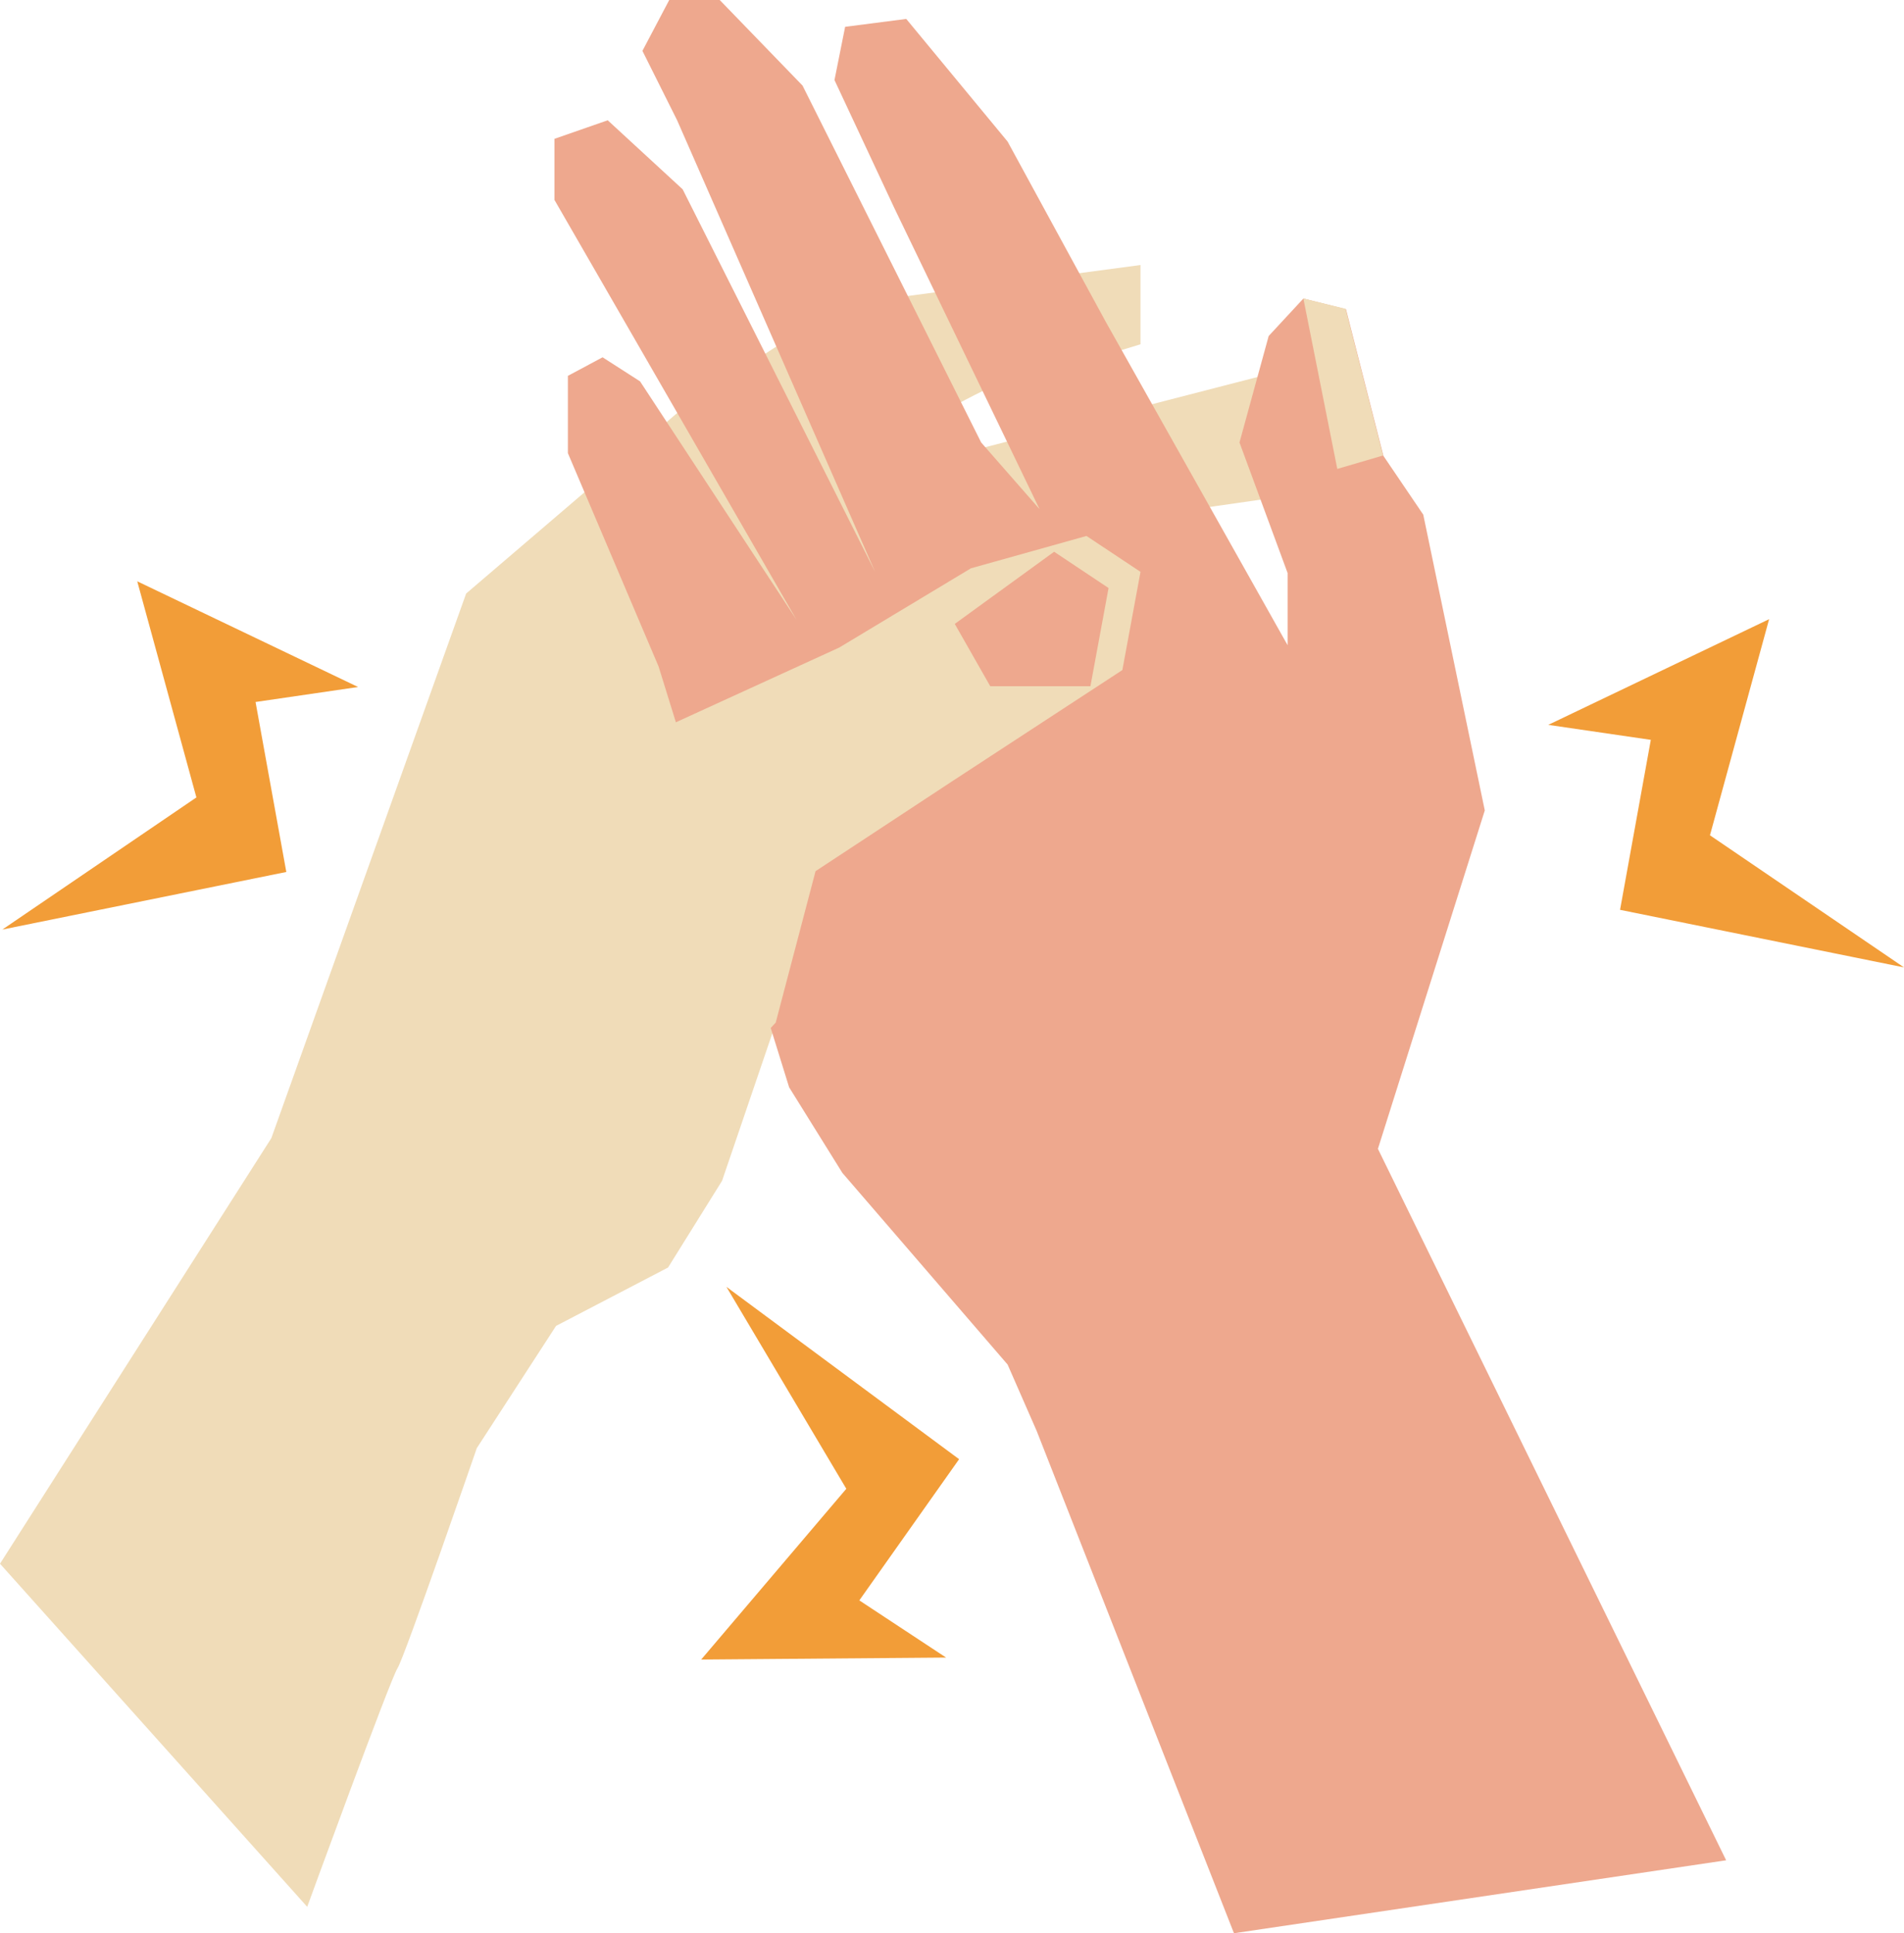 <?xml version="1.0" encoding="UTF-8"?><svg xmlns="http://www.w3.org/2000/svg" xmlns:xlink="http://www.w3.org/1999/xlink" height="490.2" preserveAspectRatio="xMidYMid meet" version="1.0" viewBox="3.5 6.8 482.8 490.2" width="482.8" zoomAndPan="magnify"><g id="change1_1"><path d="M3.5,403.3l68.8-107.9l49.4-138.1l56.7-48.5l38.4-24.7l75.9-10.1v20.1c0,0-32.9,10.1-35.7,10.1 c-2.7,0-32.9,17.4-32.9,17.4h23.8L334,99.4l8.6,26.4l-16,7.2l-67.7,9.7l-25.7,18.1l-63.4,42.1l4.4-12.7l26.1,75.8l-13.7,40.2 l-13.7,22L144.5,343L124.4,374c0,0-18.3,53-20.1,55.8c-1.8,2.7-22.9,60.5-22.9,60.5L3.5,403.3z" fill="#F0DCB8"/></g><g id="change2_1"><path d="M316.4 497L266.4 369.7 259 352.8 217.1 304.2 203.6 282.5 170.5 175.8 147.5 121.7 147.5 102.1 156.3 97.4 165.8 103.5 205.5 164 144.1 57.5 144.1 42 157.6 37.3 176.6 54.8 225.4 151.8 175.2 37.3 166.4 19.7 173.2 6.8 186 6.8 207 28.5 252.3 119 267.1 135.9 230.3 59.6 215.1 27.1 217.8 13.6 233.3 11.6 259 42.7 284 88.6 330 170.4 330 152.1 317.8 119 325.2 92 334 82.5 344.8 85.2 354.3 122.4 364.4 137.3 380 212.3 352.9 298.1 441.2 478.5z" fill="#EEA88E"/></g><g id="change1_2"><path d="M156.4,198.4l59.9-27.4l33.4-20.1l29.3-8.2l13.7,9.1l-4.6,24.9l-43,28.1l-34.8,22.9l-10.1,38.4L172,296.3 l-36.6,43L156.4,198.4z M334,82.5l8.6,43.2l11.6-3.4l-9.5-37.2L334,82.5z" fill="#F0DCB8"/></g><g id="change2_2"><path d="M270.8 146.7L245.6 165 254.6 180.8 280 180.8 284.6 155.9z" fill="#EEA88E"/></g><g id="change3_1"><path d="M68.3,184.8l7.8,43.1l-72,14.6L53.3,209l-15-54.8l56,26.8L68.3,184.8z M422.1,194.4l-7.8,43.1l72,14.6 l-49.2-33.5l15-54.8l-56,26.8L422.1,194.4z M221.4,412.6l25.3-35.8l-59-43.7l30.4,51.2l-36.8,43.3l62.1-0.5L221.4,412.6z" fill="#F29D38"/></g></svg>